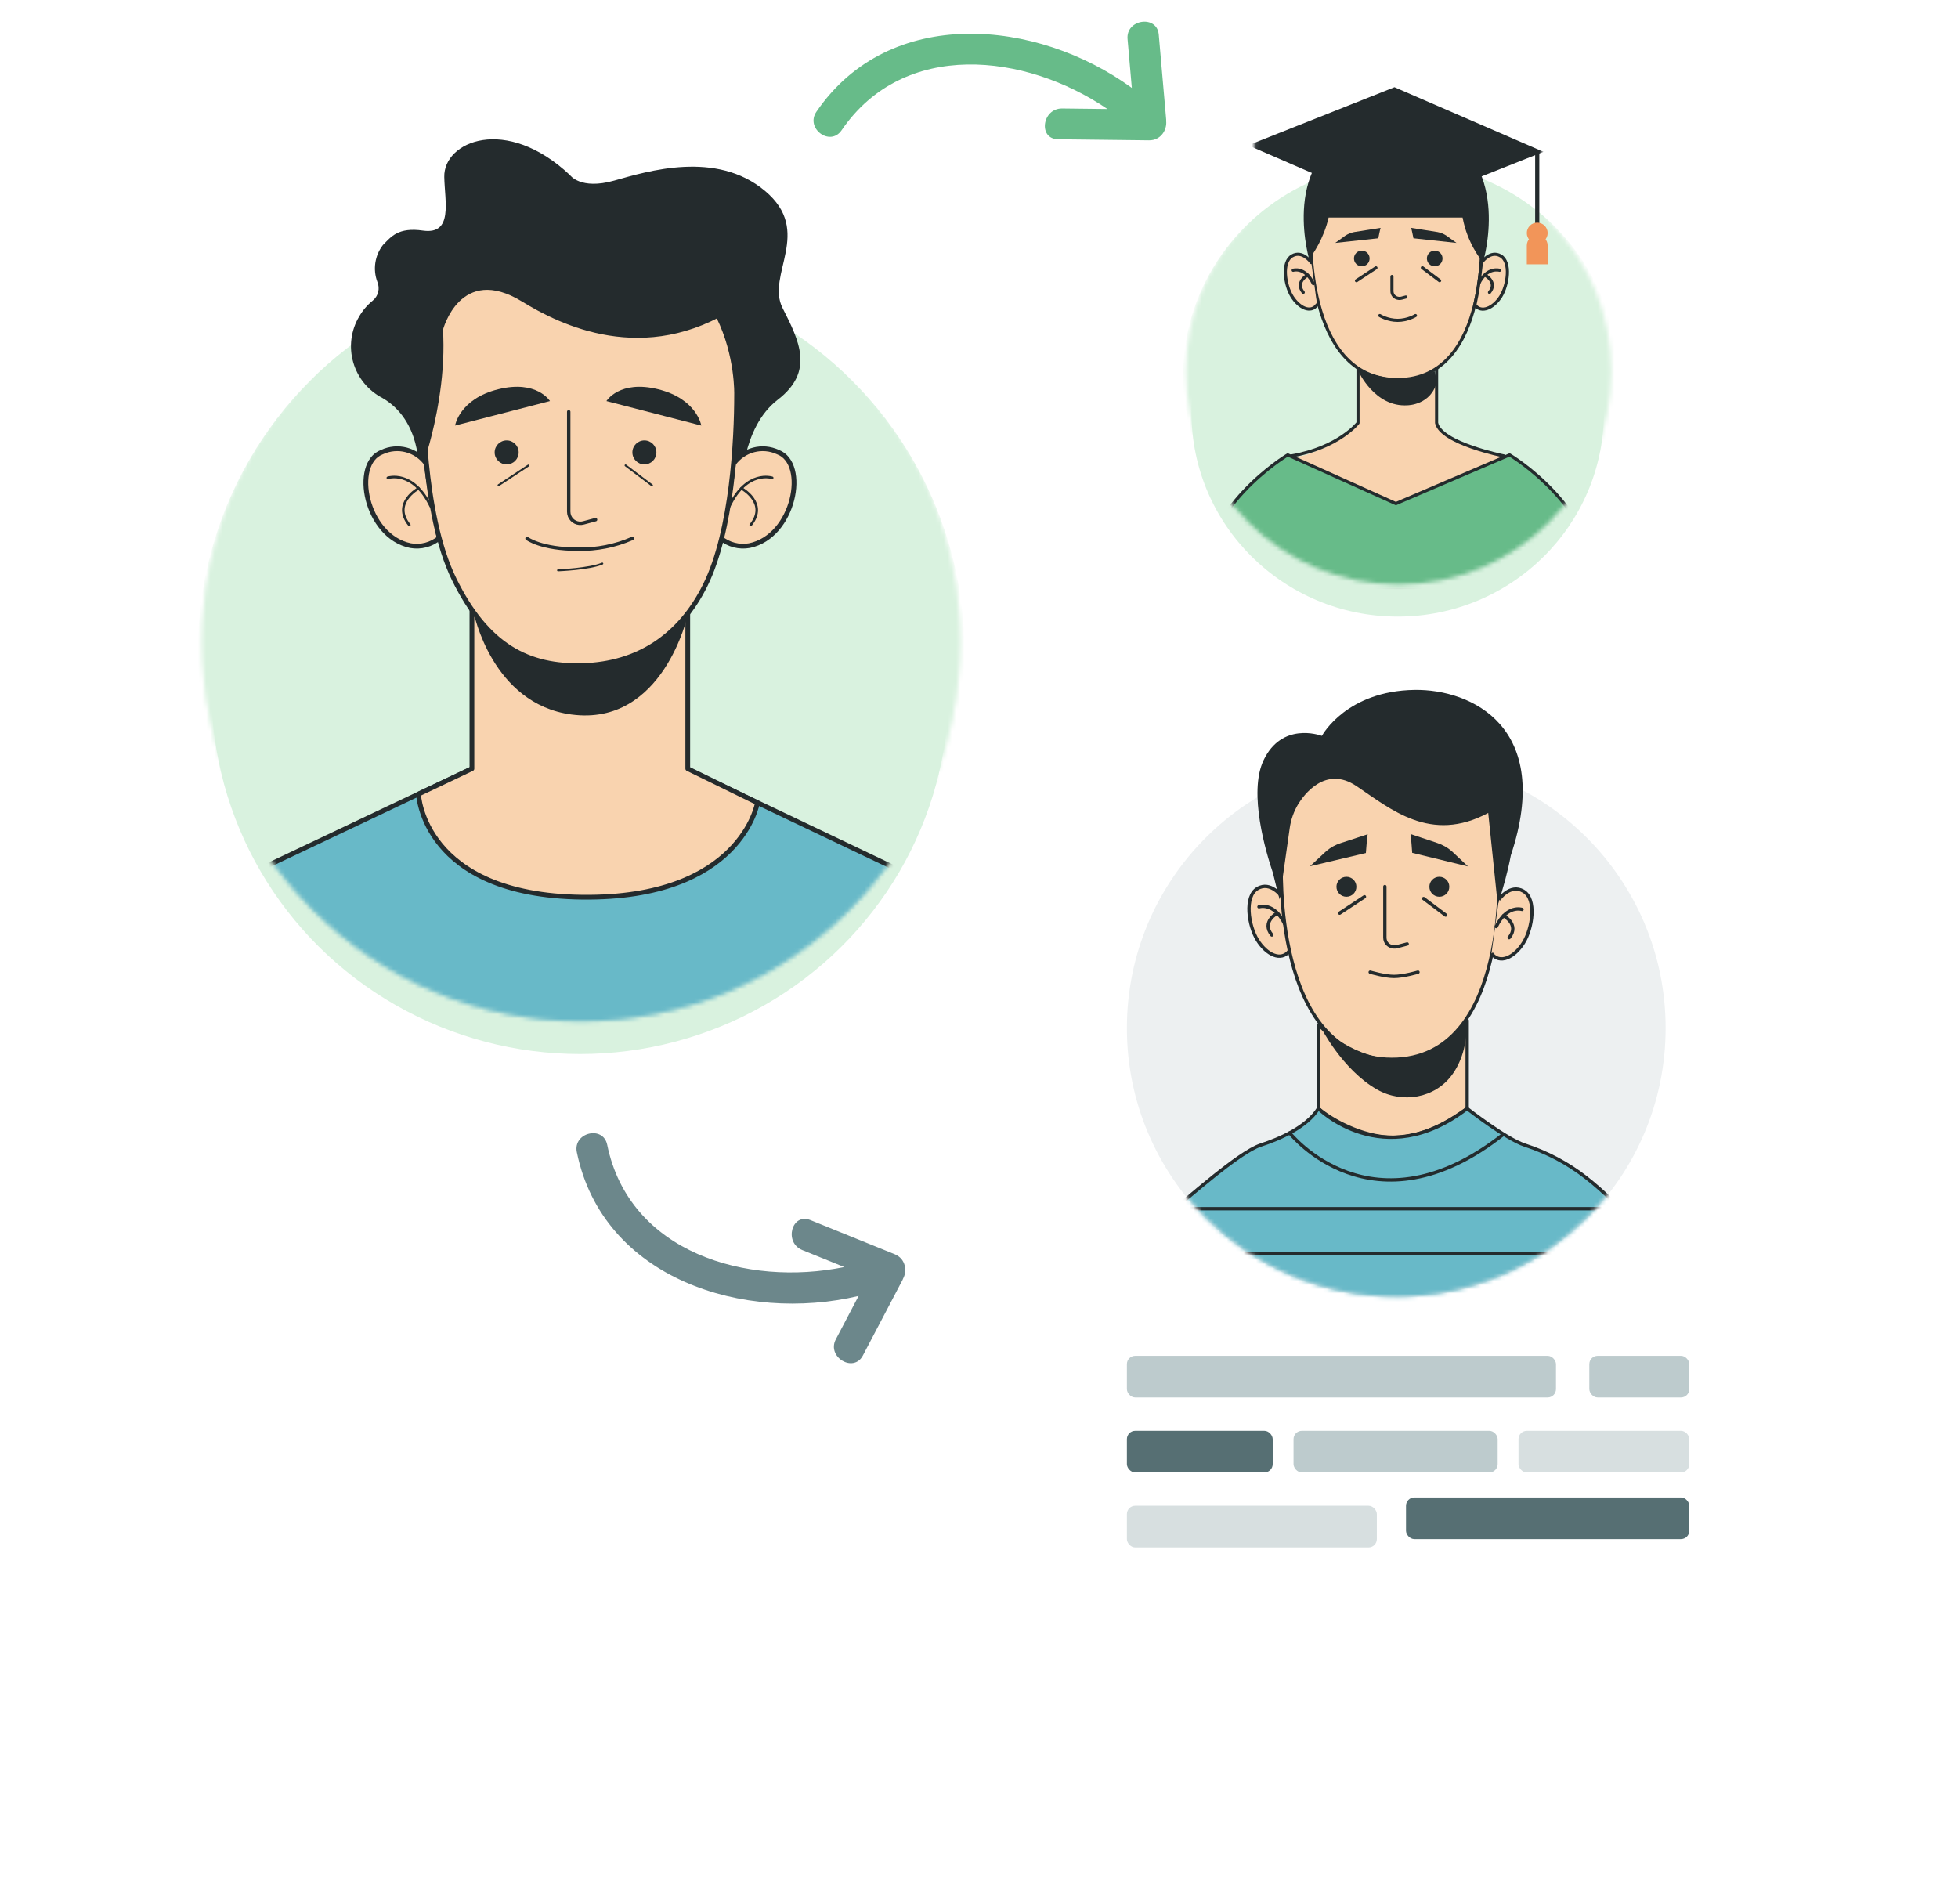 <svg width="470" height="457" viewBox="0 0 470 457" fill="none" xmlns="http://www.w3.org/2000/svg">
<g filter="url(#filter0_d_1453_1721)">
<ellipse cx="139.25" cy="155.5" rx="88.5" ry="87.5" fill="#D9F2DF"/>
</g>
<mask id="mask0_1453_1721" style="mask-type:alpha" maskUnits="userSpaceOnUse" x="48" y="17" width="183" height="229">
<path d="M230.5 154.157C230.5 204.415 189.758 245.157 139.5 245.157C89.242 245.157 48.5 204.415 48.5 154.157C48.5 129.856 58.025 107.78 73.546 91.459C90.124 74.025 48.5 17.441 139.5 17.439C230.5 17.438 188.876 74.025 205.454 91.459C220.975 107.78 230.5 129.856 230.5 154.157Z" fill="url(#paint0_linear_1453_1721)"/>
<path d="M230.5 154.157C230.5 204.415 189.758 245.157 139.5 245.157C89.242 245.157 48.5 204.415 48.5 154.157C48.5 129.856 58.025 107.78 73.546 91.459C90.124 74.025 48.5 17.441 139.5 17.439C230.5 17.438 188.876 74.025 205.454 91.459C220.975 107.78 230.5 129.856 230.5 154.157Z" fill="white" fill-opacity="0.4"/>
</mask>
<g mask="url(#mask0_1453_1721)">
<circle cx="139.5" cy="156.439" r="92" fill="#D9F2DF"/>
<path d="M215.865 208.879L164.719 184.511H113.297L62.069 208.798C62.069 208.798 32.197 219.84 34.642 251.719H243.292C246.288 220.131 215.865 208.879 215.865 208.879Z" fill="#68B9C8"/>
<path d="M34.642 251.719C32.197 219.84 62.069 208.798 62.069 208.798L113.297 184.511H164.719L215.865 208.879C215.865 208.879 246.288 220.131 243.293 251.719" stroke="#242B2D" stroke-width="1.14" stroke-linejoin="round"/>
<path d="M165.091 184.512V184.512V129.949H113.28V184.512L100.457 190.616C100.457 190.616 101.477 214.902 139.72 215.355C177.962 215.809 181.816 192.688 181.816 192.688L165.091 184.512Z" fill="#F9D3AF" stroke="#242B2D" stroke-width="1.14" stroke-linejoin="round"/>
<path d="M113.686 146.965C113.686 146.965 118.025 168.985 137.195 171.511C159.246 174.425 165.107 147.532 165.107 147.532C165.107 147.532 155.361 159.724 139.947 159.724C129.711 159.677 120.049 154.983 113.686 146.965H113.686Z" fill="#242B2D"/>
<path d="M100.474 112.9C100.474 112.9 101.219 101 91.796 95.527C88.374 93.756 85.836 90.65 84.781 86.943C83.727 83.237 84.25 79.26 86.226 75.953C87.065 74.502 88.162 73.218 89.464 72.164C90.799 71.081 91.255 69.245 90.581 67.663C89.461 64.678 89.97 61.325 91.925 58.807C93.868 56.848 95.536 54.484 101.575 55.358C108.812 56.346 106.756 48.396 106.643 42.486C106.432 33.938 121.457 27.542 136.838 42.049C136.838 42.049 139.332 45.627 147.395 43.361C155.458 41.094 171.908 36.01 183.613 45.806C195.319 55.601 183.808 65.963 187.839 73.913C191.871 81.862 195.53 89.164 186.69 95.948C177.85 102.732 177.979 117.255 177.979 117.255L100.474 112.9Z" fill="#242B2D"/>
<path d="M176.052 111.346C178.469 107.942 182.975 106.756 186.754 108.529C193.959 111.249 190.705 128.751 179.889 130.969C177.438 131.412 174.916 130.755 172.992 129.172C172.992 129.172 175.68 116.252 176.052 111.346Z" fill="#F9D3AF" stroke="#242B2D" stroke-width="1.14" stroke-linejoin="round"/>
<path d="M185.361 114.697C185.361 114.697 179.29 112.673 175.048 121.562" stroke="#242B2D" stroke-width="0.61" stroke-linecap="round" stroke-linejoin="round"/>
<path d="M177.979 117.223C177.979 117.223 184.455 120.737 180.197 126.015" stroke="#242B2D" stroke-width="0.61" stroke-linecap="round" stroke-linejoin="round"/>
<path d="M102.369 111.346C99.952 107.942 95.446 106.756 91.666 108.529C84.462 111.249 87.716 128.751 98.531 130.969C100.983 131.412 103.505 130.755 105.429 129.172C105.429 129.172 102.773 116.252 102.369 111.346Z" fill="#F9D3AF" stroke="#242B2D" stroke-width="1.14" stroke-linejoin="round"/>
<path d="M93.091 114.697C93.091 114.697 99.13 112.673 103.404 121.562" stroke="#242B2D" stroke-width="0.61" stroke-linecap="round" stroke-linejoin="round"/>
<path d="M100.474 117.223C100.474 117.223 93.998 120.737 98.256 126.015" stroke="#242B2D" stroke-width="0.61" stroke-linecap="round" stroke-linejoin="round"/>
<path d="M176.813 94.75C176.813 105.29 175.777 127.358 169.301 140.441C163.213 152.746 153.11 159.368 139.947 159.756C126.784 160.145 116.907 155.061 109.039 139.097C101.17 123.133 101.575 94.961 101.575 94.961C101.575 94.961 101.575 57.285 138.814 57.285C177.979 57.269 176.813 94.75 176.813 94.75Z" fill="#F9D3AF" stroke="#242B2D" stroke-width="1.14" stroke-linejoin="round"/>
<path d="M136.515 98.847V122.825C136.517 123.191 136.588 123.554 136.725 123.894C137.264 125.203 138.699 125.899 140.06 125.513L142.959 124.736" fill="#F9D3AF"/>
<path d="M136.515 98.847V122.825C136.517 123.191 136.588 123.554 136.725 123.894C137.264 125.203 138.699 125.899 140.06 125.513L142.959 124.736" stroke="#242B2D" stroke-width="0.82" stroke-linecap="round" stroke-linejoin="round"/>
<circle cx="121.619" cy="108.593" r="2.882" fill="#242B2D"/>
<circle cx="154.68" cy="108.593" r="2.882" fill="#242B2D"/>
<path d="M126.832 111.75L119.676 116.462" stroke="#242B2D" stroke-width="0.47" stroke-linecap="round" stroke-linejoin="round"/>
<path d="M150.163 111.718L156.494 116.494" stroke="#242B2D" stroke-width="0.47" stroke-linecap="round" stroke-linejoin="round"/>
<path d="M126.509 129.253C126.509 129.253 129.876 131.827 138.733 131.827C143.213 131.923 147.66 131.045 151.766 129.253" fill="#F9D3AF"/>
<path d="M126.509 129.253C126.509 129.253 129.876 131.827 138.733 131.827C143.213 131.923 147.66 131.045 151.766 129.253" stroke="#242B2D" stroke-width="0.82" stroke-linecap="round" stroke-linejoin="round"/>
<path d="M133.956 136.895C133.956 136.895 141.42 136.62 144.577 135.276" stroke="#242B2D" stroke-width="0.47" stroke-linecap="round" stroke-linejoin="round"/>
<path d="M145.565 96.272L168.346 102.149C168.346 102.149 167.31 95.754 158 93.439C148.69 91.124 145.565 96.272 145.565 96.272Z" fill="#242B2D"/>
<path d="M132.014 96.272L109.233 102.149C109.233 102.149 110.27 95.754 119.579 93.439C128.889 91.124 132.014 96.272 132.014 96.272Z" fill="#242B2D"/>
<path d="M102.271 109.273C102.271 109.273 112.131 79.612 101.575 62.11L97.527 90.103L102.271 109.273Z" fill="#242B2D"/>
<path d="M106.318 79.207C106.318 79.207 110.447 63.243 125.359 72.407C134.264 77.879 154.68 88.16 176.813 73.702C176.813 73.702 164.459 53.367 135.753 53.367C98.336 53.35 106.318 79.207 106.318 79.207Z" fill="#242B2D"/>
</g>
<g filter="url(#filter1_d_1453_1721)">
<rect x="251.5" y="177.44" width="168" height="219" rx="18" fill="white"/>
</g>
<rect x="270.5" y="325.44" width="103" height="10" rx="2" fill="#BDCBCD"/>
<rect x="310.5" y="343.44" width="49" height="10" rx="2" fill="#BDCBCD"/>
<rect x="270.5" y="361.44" width="60" height="10" rx="2" fill="#D7DFE0"/>
<rect x="381.5" y="325.44" width="24" height="10" rx="2" fill="#BDCBCD"/>
<rect x="270.5" y="343.44" width="35" height="10" rx="2" fill="#566F73"/>
<rect x="364.5" y="343.44" width="41" height="10" rx="2" fill="#D7DFE0"/>
<rect x="337.5" y="359.44" width="68" height="10" rx="2" fill="#566F73"/>
<circle cx="335.158" cy="246.782" r="64.658" fill="#EDF0F1"/>
<mask id="mask1_1453_1721" style="mask-type:alpha" maskUnits="userSpaceOnUse" x="270" y="149" width="130" height="163">
<path d="M399.817 246.581C399.817 282.291 370.868 311.239 335.159 311.239C299.449 311.239 270.501 282.291 270.501 246.581C270.501 229.315 277.269 213.629 288.297 202.032C300.076 189.645 270.501 149.441 335.159 149.44C399.817 149.439 370.242 189.645 382.021 202.032C393.049 213.629 399.817 229.315 399.817 246.581Z" fill="url(#paint1_linear_1453_1721)"/>
<path d="M399.817 246.581C399.817 282.291 370.868 311.239 335.159 311.239C299.449 311.239 270.501 282.291 270.501 246.581C270.501 229.315 277.269 213.629 288.297 202.032C300.076 189.645 270.501 149.441 335.159 149.44C399.817 149.439 370.242 189.645 382.021 202.032C393.049 213.629 399.817 229.315 399.817 246.581Z" fill="white" fill-opacity="0.4"/>
</mask>
<g mask="url(#mask1_1453_1721)">
<path d="M307.758 215.289C307.758 215.289 305.053 211.382 301.848 213.274C298.642 215.166 299.666 222.167 301.848 225.662C304.029 229.157 307.569 230.893 309.516 228.2" fill="#F9D3AF"/>
<path d="M307.758 215.289C307.758 215.289 305.053 211.382 301.848 213.274C298.642 215.166 299.666 222.167 301.848 225.662C304.029 229.157 307.569 230.893 309.516 228.2" stroke="#242B2D" stroke-width="0.8" stroke-miterlimit="10"/>
<path d="M302.206 217.659C302.206 217.659 305.823 216.457 308.383 221.777" stroke="#242B2D" stroke-width="0.8" stroke-linecap="round" stroke-linejoin="round"/>
<path d="M306.625 219.162C306.625 219.162 302.696 221.265 305.29 224.426" stroke="#242B2D" stroke-width="0.8" stroke-linecap="round" stroke-linejoin="round"/>
<path d="M359.794 206.507C359.794 206.507 362.999 254.278 334.127 254.278C305.255 254.278 307.571 206.507 307.571 206.507C307.571 206.507 306.179 178.103 335.107 178.103C362.031 178.103 359.794 206.507 359.794 206.507Z" fill="#F9D3AF" stroke="#242B2D" stroke-width="0.8" stroke-miterlimit="10"/>
<path d="M332.424 212.807V225.05C332.424 225.362 332.479 225.662 332.591 225.93C333.025 227.009 334.26 227.521 335.373 227.221L337.778 226.586" stroke="#242B2D" stroke-width="0.8" stroke-linecap="round" stroke-linejoin="round"/>
<path d="M328.308 200.25C328.173 200.603 327.869 204.757 327.869 204.757L314.445 207.934L318.388 204.272C319.403 203.417 320.579 202.767 321.841 202.364L328.308 200.25Z" fill="#242B2D"/>
<path d="M338.573 200.206C338.697 200.558 338.982 204.711 338.982 204.711L352.38 207.978L348.458 204.288C347.444 203.431 346.283 202.769 345.022 202.352L338.574 200.195L338.573 200.206Z" fill="#242B2D"/>
<path d="M325.59 212.852C325.59 214.176 324.521 215.245 323.197 215.245C321.872 215.245 320.804 214.176 320.804 212.852C320.804 211.527 321.872 210.458 323.197 210.458C324.521 210.458 325.59 211.527 325.59 212.852Z" fill="#242B2D"/>
<path d="M347.893 212.852C347.893 214.176 346.825 215.245 345.5 215.245C344.176 215.245 343.107 214.176 343.107 212.852C343.107 211.527 344.176 210.458 345.5 210.458C346.825 210.458 347.893 211.527 347.893 212.852Z" fill="#242B2D"/>
<path d="M327.526 215.256L321.571 219.185" stroke="#242B2D" stroke-width="0.8" stroke-linecap="round" stroke-linejoin="round"/>
<path d="M341.729 215.679L347.005 219.652" stroke="#242B2D" stroke-width="0.8" stroke-linecap="round" stroke-linejoin="round"/>
<path d="M328.903 233.351C328.903 233.351 332.332 234.371 334.589 234.378C336.882 234.385 340.372 233.351 340.372 233.351" stroke="#242B2D" stroke-width="0.8" stroke-linecap="round" stroke-linejoin="round"/>
<path d="M359.781 215.935C359.781 215.935 362.486 212.028 365.691 213.92C368.897 215.812 367.873 222.813 365.691 226.308C363.51 229.803 359.97 231.539 358.022 228.846" fill="#F9D3AF"/>
<path d="M359.781 215.935C359.781 215.935 362.486 212.028 365.691 213.92C368.897 215.812 367.873 222.813 365.691 226.308C363.51 229.803 359.97 231.539 358.022 228.846" stroke="#242B2D" stroke-width="0.8" stroke-miterlimit="10"/>
<path d="M365.345 218.294C365.345 218.294 361.728 217.092 359.168 222.412" stroke="#242B2D" stroke-width="0.8" stroke-linecap="round" stroke-linejoin="round"/>
<path d="M360.915 219.808C360.915 219.808 364.844 221.911 362.251 225.072" stroke="#242B2D" stroke-width="0.8" stroke-linecap="round" stroke-linejoin="round"/>
<path d="M339.557 165.603C323.329 165.848 317.508 176.266 317.33 176.6C317.308 176.6 317.297 176.6 317.274 176.622C316.651 176.399 307.68 173.327 303.317 182.465C299.577 190.301 303.929 204.748 305.554 209.534C306.066 211.694 306.612 213.831 307.157 215.901L309.595 198.705C309.884 196.69 310.574 194.776 311.609 193.039C312.911 190.913 318.087 183.645 325.589 188.676C333.792 194.175 343.397 202.545 357.232 195.132L359.525 217.225C360.816 213.207 361.94 209.189 362.664 205.316C372.937 174.507 353.136 165.403 339.557 165.603Z" fill="#242B2D"/>
<path d="M316.475 266.098V246.019L325.568 254.085L337.811 255.755L348.942 250.19L352.181 244.95V266.098C348.875 268.401 342.263 273.007 334.472 273.007C326.681 273.007 319.135 268.401 316.475 266.098Z" fill="#F9D3AF" stroke="#242B2D" stroke-width="0.8" stroke-linecap="round" stroke-linejoin="round"/>
<path d="M317.01 246.498C317.01 246.498 322.174 256.749 330.533 261.513C336.599 264.974 344.446 263.628 348.564 257.985C350.623 255.169 352.181 251.028 352.181 244.94C352.181 244.94 345.492 253.755 335.519 254.167C325.547 254.579 317.01 246.498 317.01 246.498V246.498Z" fill="#242B2D"/>
<path d="M307.578 315.84C302.607 306.706 288.633 296.261 280.489 291.303C284.886 287.864 297.309 276.605 302.607 274.869C307.159 273.389 313.637 270.584 316.464 266.087C316.464 266.087 331.98 281.614 352.159 266.087C352.159 266.087 361.475 273.377 366.016 274.869C371.325 276.594 376.289 279.199 380.686 282.638C389.078 289.205 399.819 300.591 399.819 315.84" fill="#68B9C8"/>
<path d="M307.578 315.84C302.607 306.706 288.633 296.261 280.489 291.303C284.886 287.864 297.309 276.605 302.607 274.869C307.159 273.389 313.637 270.584 316.464 266.087C316.464 266.087 331.98 281.614 352.159 266.087C352.159 266.087 361.475 273.377 366.016 274.869C371.325 276.594 376.289 279.199 380.686 282.638C389.078 289.205 399.819 300.591 399.819 315.84" stroke="#242B2D" stroke-width="0.8" stroke-linecap="round" stroke-linejoin="round"/>
<path d="M309.573 271.953C309.573 271.953 329.396 297.118 360.917 272.253" stroke="#242B2D" stroke-width="0.8" stroke-linecap="round" stroke-linejoin="round"/>
<path d="M281.906 290.129L388.456 290.129" stroke="#242B2D" stroke-width="0.8" stroke-linecap="round" stroke-linejoin="round"/>
<path d="M293.946 300.947H396.292" stroke="#242B2D" stroke-width="0.8" stroke-linecap="round" stroke-linejoin="round"/>
</g>
<path d="M200.629 321.497C202.46 318.024 204.28 314.547 206.102 311.072C178.723 317.581 144.724 307.053 138.462 276.564C137.492 271.843 144.778 270.047 145.753 274.792C151.091 300.777 179.361 308.906 202.656 304.137C199.301 302.78 195.944 301.42 192.587 300.062C188.111 298.251 190.034 291.044 194.542 292.87L214.762 301.056C217.394 302.122 217.801 305.046 216.78 306.909C216.734 307.017 216.705 307.124 216.647 307.231C213.478 313.284 210.307 319.335 207.121 325.379C204.88 329.63 198.4 325.726 200.629 321.497Z" fill="#6C878B"/>
<path d="M270.66 9.372C271.008 13.283 271.345 17.193 271.684 21.102C248.94 4.53 213.512 1.119 195.967 26.83C193.251 30.811 199.278 35.279 202.009 31.279C216.963 9.367 246.18 12.78 265.83 26.169C262.21 26.126 258.589 26.086 254.968 26.042C250.14 25.986 249.132 33.377 253.996 33.432L275.808 33.684C278.648 33.717 280.152 31.176 279.929 29.064C279.928 28.946 279.942 28.837 279.931 28.715C279.343 21.908 278.753 15.102 278.147 8.296C277.72 3.511 270.236 4.61 270.66 9.372Z" fill="#67BB89"/>
<g filter="url(#filter2_d_1453_1721)">
<ellipse cx="335.5" cy="89" rx="49.5" ry="49" fill="#D9F2DF"/>
</g>
<mask id="mask2_1453_1721" style="mask-type:alpha" maskUnits="userSpaceOnUse" x="284" y="12" width="103" height="129">
<path d="M386.81 89.207C386.81 117.427 363.943 140.303 335.736 140.303C307.529 140.303 284.662 117.427 284.662 89.207C284.662 75.562 290.008 63.166 298.719 54.002C308.024 44.213 284.662 12.441 335.736 12.44C386.81 12.439 363.448 44.213 372.753 54.002C381.464 63.166 386.81 75.562 386.81 89.207Z" fill="#FFDDAB"/>
</mask>
<g mask="url(#mask2_1453_1721)">
<ellipse cx="336.074" cy="90.205" rx="52.074" ry="51.096" fill="#D9F2DF"/>
<path d="M355.606 54.858C355.606 54.858 358.121 91.112 335.465 91.112C312.809 91.112 314.626 54.858 314.626 54.858C314.626 54.858 313.534 33.302 336.234 33.302C357.361 33.302 355.606 54.858 355.606 54.858Z" fill="#F9D3AF" stroke="#242B2D" stroke-width="0.75" stroke-miterlimit="10"/>
<path d="M334.126 66.367V69.862C334.126 70.107 334.17 70.343 334.257 70.552C334.598 71.4 335.567 71.802 336.441 71.566L337.462 71.295" stroke="#242B2D" stroke-width="0.75" stroke-linecap="round" stroke-linejoin="round"/>
<path d="M328.763 62.041C328.763 63.081 327.925 63.92 326.886 63.92C325.846 63.92 325.008 63.081 325.008 62.041C325.008 61.001 325.846 60.163 326.886 60.163C327.925 60.163 328.763 61.001 328.763 62.041Z" fill="#242B2D"/>
<path d="M346.266 62.041C346.266 63.081 345.428 63.92 344.389 63.92C343.349 63.92 342.511 63.081 342.511 62.041C342.511 61.001 343.349 60.163 344.389 60.163C345.428 60.163 346.266 61.001 346.266 62.041Z" fill="#242B2D"/>
<path d="M330.284 64.287L325.611 67.372" stroke="#242B2D" stroke-width="0.75" stroke-linecap="round" stroke-linejoin="round"/>
<path d="M341.428 64.261L345.568 67.372" stroke="#242B2D" stroke-width="0.75" stroke-linecap="round" stroke-linejoin="round"/>
<path d="M331.21 75.743C331.21 75.743 333.053 76.896 335.49 76.896C337.926 76.896 339.769 75.743 339.769 75.743" stroke="#242B2D" stroke-width="0.75" stroke-linecap="round" stroke-linejoin="round"/>
<path d="M331.401 54.71C331.305 54.902 330.842 57.2 330.842 57.2L320.51 58.31L322.973 56.536C323.602 56.134 324.3 55.855 325.034 55.706L331.401 54.701V54.71Z" fill="#242B2D"/>
<path d="M338.729 54.71C338.825 54.902 339.287 57.2 339.287 57.2L349.62 58.31L347.157 56.536C346.528 56.134 345.829 55.855 345.096 55.706L338.729 54.701V54.71Z" fill="#242B2D"/>
<path d="M354.032 73.182C355.561 75.288 358.522 73.907 360.242 71.164C361.954 68.42 362.758 62.924 360.242 61.438C357.727 59.953 355.604 63.02 355.604 63.02C355.604 63.02 354.993 68.569 354.548 70.648L354.032 73.182Z" fill="#F9D3AF" stroke="#242B2D" stroke-width="0.75" stroke-miterlimit="10"/>
<path d="M354.924 68.123C356.933 63.947 359.963 64.873 359.963 64.873" stroke="#242B2D" stroke-width="0.75" stroke-linecap="round" stroke-linejoin="round"/>
<path d="M356.487 66.053C356.487 66.053 359.57 67.704 357.535 70.186" stroke="#242B2D" stroke-width="0.75" stroke-linecap="round" stroke-linejoin="round"/>
<path d="M316.153 73.156C314.625 75.262 311.847 73.907 310.135 71.164C308.424 68.42 307.62 62.924 310.135 61.438C312.651 59.953 314.773 63.02 314.773 63.02" fill="#F9D3AF"/>
<path d="M316.153 73.156C314.625 75.262 311.847 73.907 310.135 71.164C308.424 68.42 307.62 62.924 310.135 61.438C312.651 59.953 314.773 63.02 314.773 63.02" stroke="#242B2D" stroke-width="0.75" stroke-linecap="round" stroke-linejoin="round"/>
<path d="M310.414 64.872C310.414 64.872 313.253 63.928 315.261 68.105" stroke="#242B2D" stroke-width="0.75" stroke-linecap="round" stroke-linejoin="round"/>
<path d="M313.882 66.051C313.882 66.051 310.798 67.703 312.833 70.184" stroke="#242B2D" stroke-width="0.75" stroke-linecap="round" stroke-linejoin="round"/>
<path d="M335.031 121.763L309.526 110.032L313.553 109.203L317.936 107.504L324.095 103.713L326.108 101.659V88.782L333.767 92.179L344.901 91.034V102.212L348.415 105.372L355.403 108.255L361.996 110.032L335.031 121.763Z" fill="#F9D3AF"/>
<path d="M345.84 31.529C341.997 29.607 338.39 28.907 335.089 29.038C331.796 28.907 328.189 29.607 324.337 31.529C307.306 40.048 314.415 62.828 314.415 62.828L314.503 61.849C315.009 61.177 317.769 57.349 318.922 52.212H351.081C352.234 58.442 355.439 62.155 355.553 62.487C355.596 62.05 355.614 61.596 355.631 61.133L356.016 62.828C356.016 62.828 362.872 40.048 345.84 31.529V31.529Z" fill="#242B2D"/>
<path d="M326.059 89.077C326.059 89.077 329.971 97.841 337.911 97.282C337.911 97.282 343.57 97.229 344.915 91.593L344.356 89.077C344.356 89.077 337.221 93.592 326.059 88.507L326.059 89.077Z" fill="#242B2D"/>
<path d="M288.194 141.202V141.577H288.569H382.897H383.272V141.202C383.272 131.419 378.058 123.435 372.886 117.919C370.296 115.158 367.708 113.004 365.767 111.541C364.796 110.809 363.987 110.25 363.419 109.872C363.135 109.684 362.911 109.54 362.758 109.444C362.681 109.396 362.622 109.36 362.582 109.335L362.536 109.307L362.524 109.3L362.521 109.298L362.52 109.297C362.52 109.297 362.52 109.297 362.327 109.619L362.52 109.297L362.355 109.199L362.18 109.274L335.069 120.88L309.293 109.277L309.115 109.197L308.947 109.297L309.139 109.619C308.947 109.297 308.947 109.297 308.947 109.297L308.946 109.298L308.942 109.3L308.93 109.307L308.885 109.335C308.844 109.36 308.785 109.396 308.709 109.444C308.556 109.54 308.332 109.684 308.048 109.872C307.48 110.25 306.67 110.809 305.7 111.541C303.759 113.004 301.17 115.158 298.581 117.919C293.408 123.435 288.194 131.419 288.194 141.202Z" fill="#67BB89" stroke="#242B2D" stroke-width="0.75" stroke-linecap="round"/>
<path d="M360.999 109.44C360.999 109.44 345.9 106.438 344.843 101.519V88.403" stroke="#242B2D" stroke-width="0.75" stroke-linecap="round" stroke-linejoin="round"/>
<path d="M325.978 88.368V101.519C325.978 101.519 321.337 107.474 310 109.44" stroke="#242B2D" stroke-width="0.75" stroke-linecap="round" stroke-linejoin="round"/>
<path d="M334.731 20.933L370.498 36.44L335.378 50.391L299.611 34.883L334.731 20.933Z" fill="#242B2D"/>
<rect x="368.499" y="36.44" width="1" height="20" fill="#242B2D"/>
<circle cx="368.999" cy="55.94" r="2.5" fill="#F29559"/>
<path d="M366.499 58.94C366.499 57.559 367.618 56.44 368.999 56.44V56.44C370.38 56.44 371.499 57.559 371.499 58.94V63.44H366.499V58.94Z" fill="#F29559"/>
</g>
<defs>
<filter id="filter0_d_1453_1721" x="0.75" y="28" width="277" height="275" filterUnits="userSpaceOnUse" color-interpolation-filters="sRGB">
<feFlood flood-opacity="0" result="BackgroundImageFix"/>
<feColorMatrix in="SourceAlpha" type="matrix" values="0 0 0 0 0 0 0 0 0 0 0 0 0 0 0 0 0 0 127 0" result="hardAlpha"/>
<feOffset dy="10"/>
<feGaussianBlur stdDeviation="25"/>
<feComposite in2="hardAlpha" operator="out"/>
<feColorMatrix type="matrix" values="0 0 0 0 0 0 0 0 0 0.267 0 0 0 0 0.262 0 0 0 0.31 0"/>
<feBlend mode="normal" in2="BackgroundImageFix" result="effect1_dropShadow_1453_1721"/>
<feBlend mode="normal" in="SourceGraphic" in2="effect1_dropShadow_1453_1721" result="shape"/>
</filter>
<filter id="filter1_d_1453_1721" x="201.5" y="137.44" width="268" height="319" filterUnits="userSpaceOnUse" color-interpolation-filters="sRGB">
<feFlood flood-opacity="0" result="BackgroundImageFix"/>
<feColorMatrix in="SourceAlpha" type="matrix" values="0 0 0 0 0 0 0 0 0 0 0 0 0 0 0 0 0 0 127 0" result="hardAlpha"/>
<feOffset dy="10"/>
<feGaussianBlur stdDeviation="25"/>
<feComposite in2="hardAlpha" operator="out"/>
<feColorMatrix type="matrix" values="0 0 0 0 0 0 0 0 0 0.267 0 0 0 0 0.262 0 0 0 0.31 0"/>
<feBlend mode="normal" in2="BackgroundImageFix" result="effect1_dropShadow_1453_1721"/>
<feBlend mode="normal" in="SourceGraphic" in2="effect1_dropShadow_1453_1721" result="shape"/>
</filter>
<filter id="filter2_d_1453_1721" x="236" y="0" width="199" height="198" filterUnits="userSpaceOnUse" color-interpolation-filters="sRGB">
<feFlood flood-opacity="0" result="BackgroundImageFix"/>
<feColorMatrix in="SourceAlpha" type="matrix" values="0 0 0 0 0 0 0 0 0 0 0 0 0 0 0 0 0 0 127 0" result="hardAlpha"/>
<feOffset dy="10"/>
<feGaussianBlur stdDeviation="25"/>
<feComposite in2="hardAlpha" operator="out"/>
<feColorMatrix type="matrix" values="0 0 0 0 0 0 0 0 0 0.267 0 0 0 0 0.262 0 0 0 0.31 0"/>
<feBlend mode="normal" in2="BackgroundImageFix" result="effect1_dropShadow_1453_1721"/>
<feBlend mode="normal" in="SourceGraphic" in2="effect1_dropShadow_1453_1721" result="shape"/>
</filter>
<linearGradient id="paint0_linear_1453_1721" x1="48.5" y1="17.439" x2="284.057" y2="112.641" gradientUnits="userSpaceOnUse">
<stop stop-color="#ADDC96"/>
<stop offset="1" stop-color="#64DCC1"/>
</linearGradient>
<linearGradient id="paint1_linear_1453_1721" x1="270.501" y1="149.44" x2="437.87" y2="217.083" gradientUnits="userSpaceOnUse">
<stop stop-color="#ADDC96"/>
<stop offset="1" stop-color="#64DCC1"/>
</linearGradient>
</defs>
</svg>
